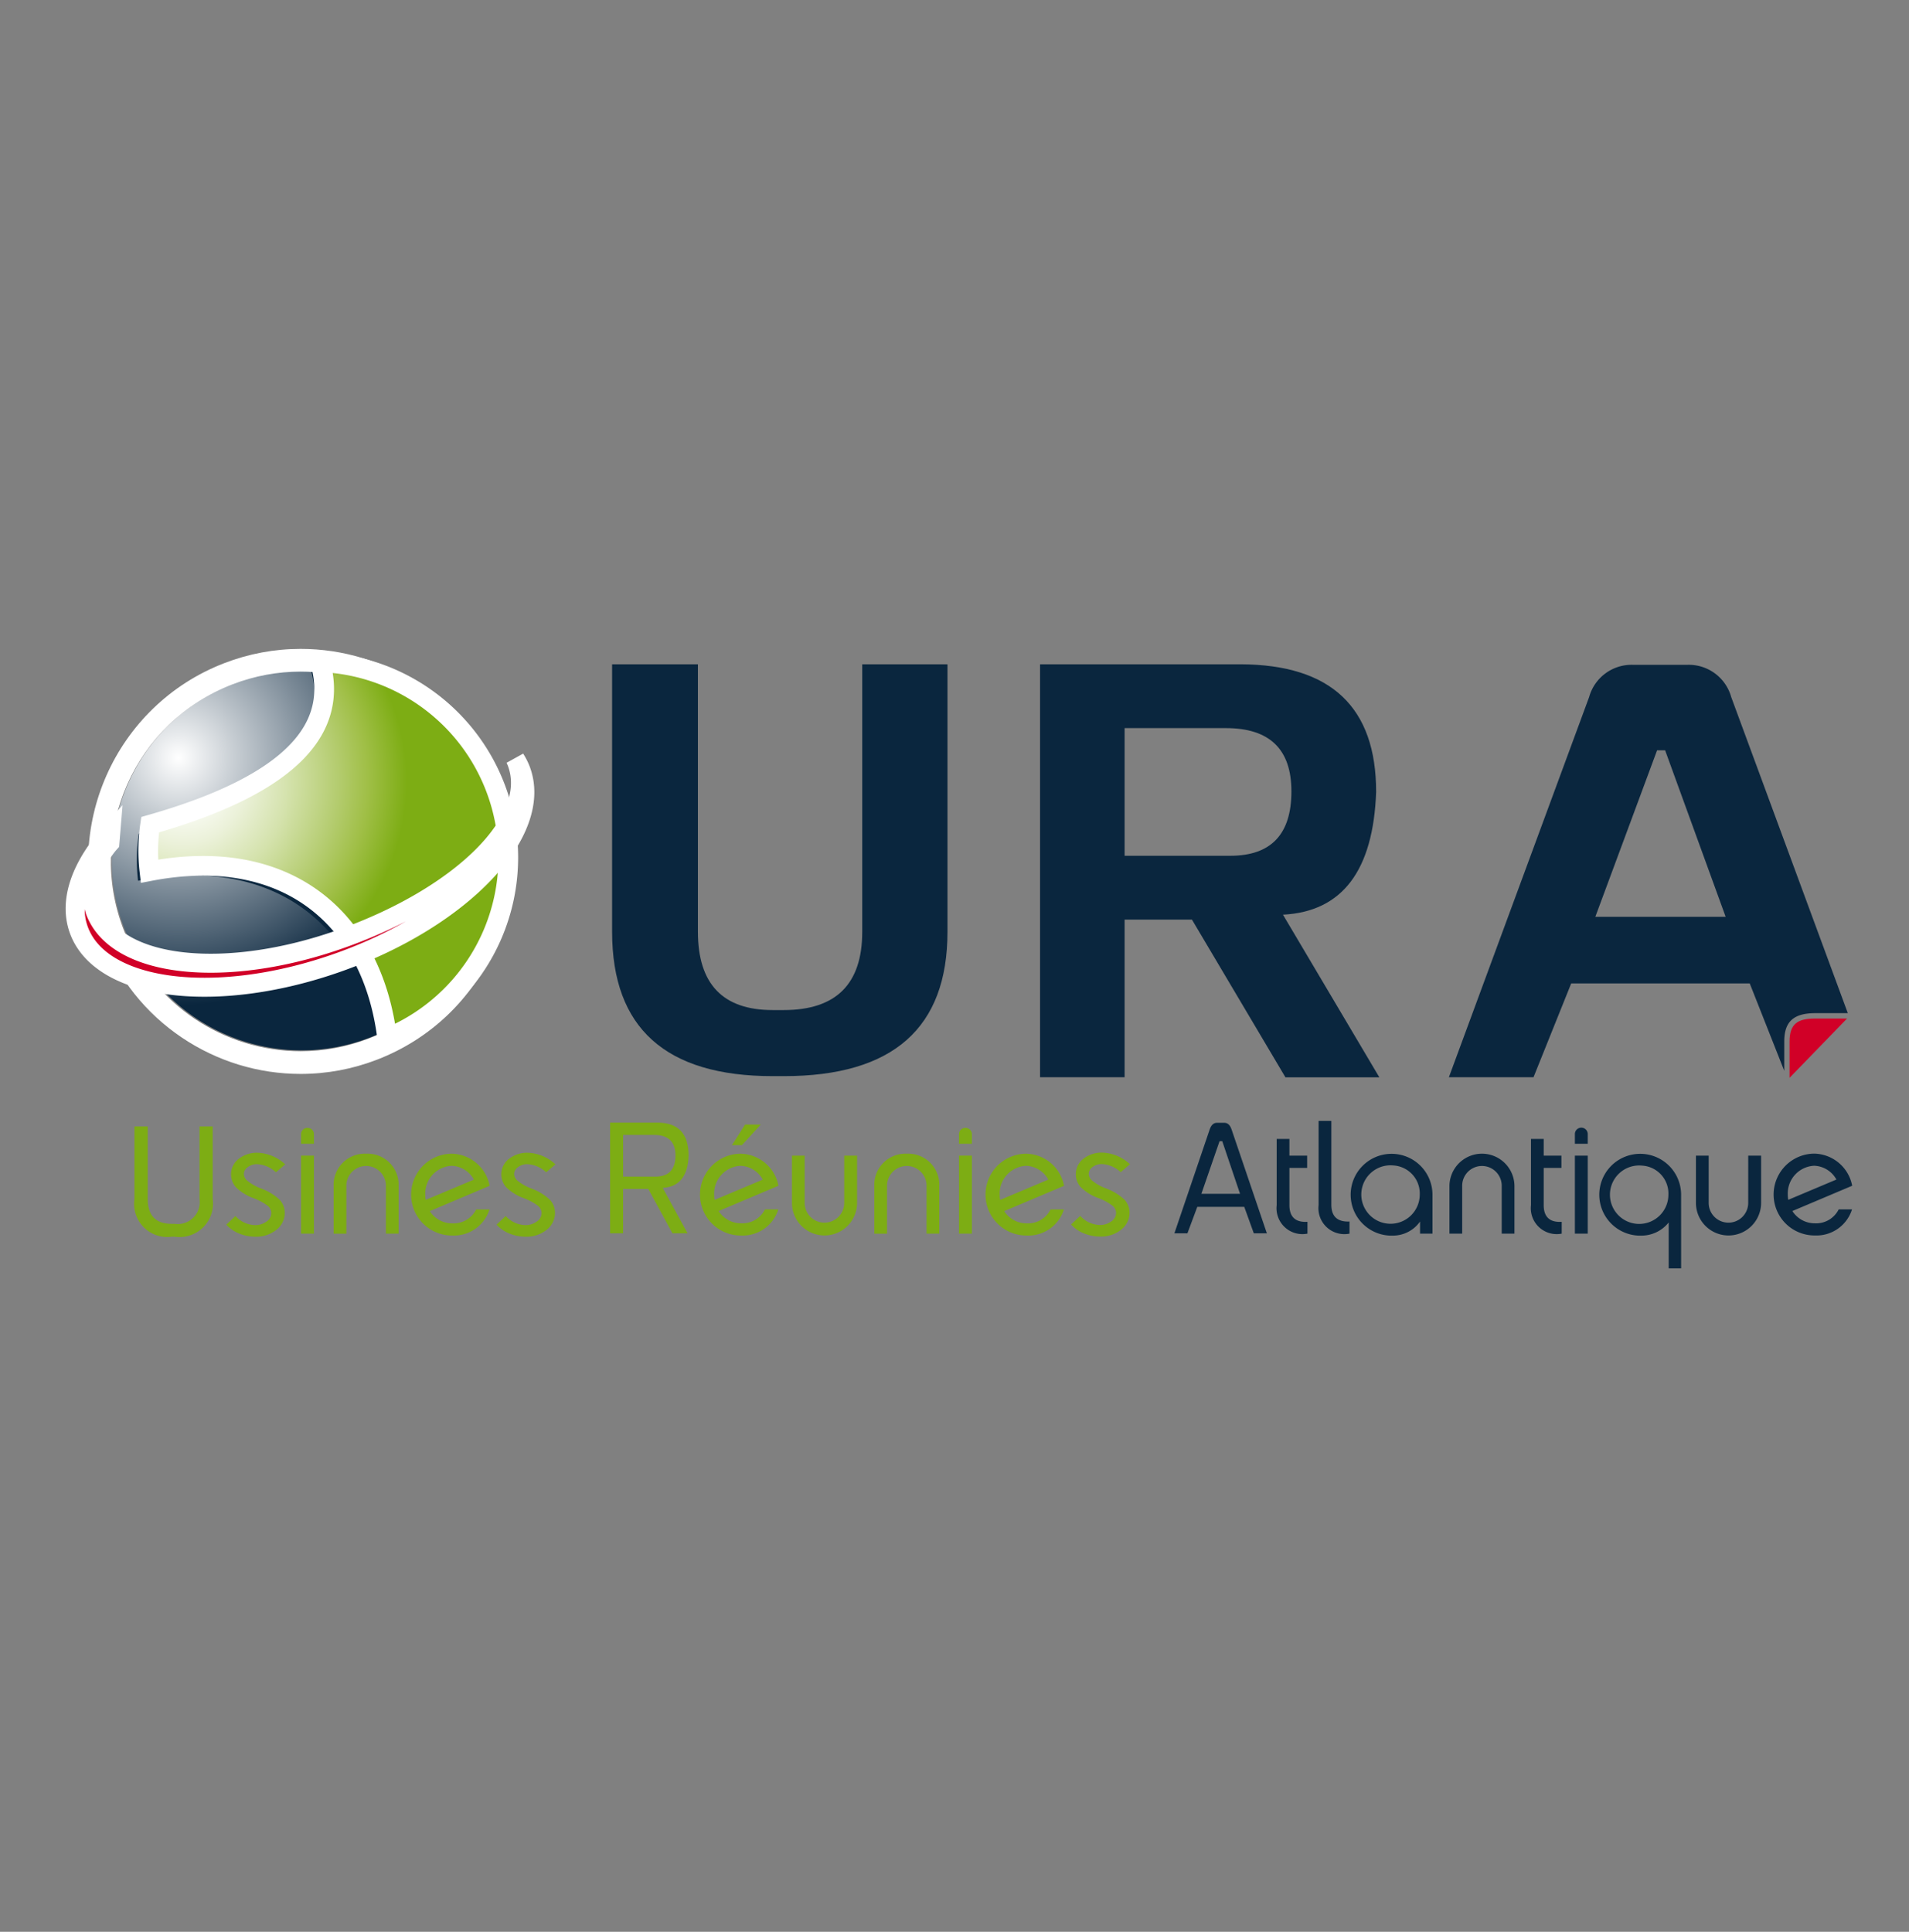 <svg xmlns="http://www.w3.org/2000/svg" xmlns:xlink="http://www.w3.org/1999/xlink" width="84" height="85" viewBox="0 0 84 85">
  <rect x="0" y="0" width="84" height="85" fill="#808080" stroke="none"/>
  <defs>
    <clipPath id="clip-path">
      <rect id="Rectangle_279" data-name="Rectangle 279" width="84" height="85" transform="translate(1150 689)" fill="#fff" stroke="#707070" stroke-width="1"/>
    </clipPath>
    <radialGradient id="radial-gradient" cx="0.134" cy="0.354" r="0.652" gradientTransform="matrix(0.933, -0.36, 0.36, 0.933, -0.077, -0.051)" gradientUnits="objectBoundingBox">
      <stop offset="0" stop-color="#fff"/>
      <stop offset="1" stop-color="#0a263e"/>
    </radialGradient>
    <clipPath id="clip-path-2">
      <path id="Tracé_608" data-name="Tracé 608" d="M251.454,201.673a8.349,8.349,0,1,1,10.8,4.782A8.349,8.349,0,0,1,251.454,201.673Z" transform="translate(-250.892 -190.316)" fill="none"/>
    </clipPath>
    <radialGradient id="radial-gradient-2" cx="-0.007" cy="0.591" r="0.595" gradientTransform="matrix(0.923, -0.465, 0.485, 0.885, -0.183, -0.209)" gradientUnits="objectBoundingBox">
      <stop offset="0.049" stop-color="#fff"/>
      <stop offset="0.134" stop-color="#f9fbf4"/>
      <stop offset="0.28" stop-color="#ebf1d9"/>
      <stop offset="0.47" stop-color="#d4e2ac"/>
      <stop offset="0.692" stop-color="#b4cc6f"/>
      <stop offset="0.826" stop-color="#a0bf47"/>
      <stop offset="1" stop-color="#7dad14"/>
    </radialGradient>
  </defs>
  <g id="ura-min" transform="translate(-1150 -689)" clip-path="url(#clip-path)">
    <g id="Groupe_788" data-name="Groupe 788" transform="translate(909.589 529.482)">
      <g id="Groupe_778" data-name="Groupe 778" transform="translate(267.342 188.747)">
        <path id="Tracé_577" data-name="Tracé 577" d="M352.875,189.046v11.771q0,3.444,3.289,3.443h.489q3.452,0,3.452-3.443V189.046h3.751v11.771q0,6.35-7.2,6.35h-.489q-7.068,0-7.068-6.35V189.046Z" transform="translate(-349.096 -189.046)" fill="#0a263e"/>
        <path id="Tracé_578" data-name="Tracé 578" d="M439.783,200.28H436.82v6.936H433.1v-18.17h8.835q5.953.025,5.953,5.617-.19,5.2-4.1,5.4l4.241,7.156h-4.132Zm1.686-2.809q2.691,0,2.691-2.833,0-2.784-2.881-2.784H436.82v5.617Z" transform="translate(-414.266 -189.046)" fill="#0a263e"/>
      </g>
      <g id="Groupe_780" data-name="Groupe 780" transform="translate(304.165 188.771)">
        <g id="Groupe_779" data-name="Groupe 779" transform="translate(0 0)">
          <path id="Tracé_579" data-name="Tracé 579" d="M544.82,205.932l-2.719,7.326h5.736l-2.664-7.326Z" transform="translate(-535.659 -202.171)" fill="none"/>
          <path id="Tracé_580" data-name="Tracé 580" d="M529.488,204.481h1.428l-5.131-13.909a1.939,1.939,0,0,0-1.957-1.417H521.49a1.938,1.938,0,0,0-1.957,1.417L513.362,207.3h3.724l1.658-4.127H526.6l1.519,3.845v-1.291C528.12,204.853,528.529,204.481,529.488,204.481Zm-9.683-4.238,2.718-7.327h.354l2.664,7.327Z" transform="translate(-513.362 -189.155)" fill="#0a263e"/>
        </g>
      </g>
      <g id="Groupe_781" data-name="Groupe 781" transform="translate(292.087 208.838)">
        <path id="Tracé_581" data-name="Tracé 581" d="M462.98,283.906l-.421-1.165h-2.067l-.434,1.165h-.573l1.554-4.574q.1-.29.316-.29h.329q.217,0,.316.29l1.554,4.574Zm-.606-1.738-.783-2.317h-.119l-.8,2.317Z" transform="translate(-459.485 -278.959)" fill="#0a263e"/>
        <path id="Tracé_582" data-name="Tracé 582" d="M480.916,286.379a1.14,1.14,0,0,1-1.354-1.253v-2.913h.56v.733h.78v.54h-.78v1.64c0,.607.367.76.794.733Z" transform="translate(-475.061 -281.419)" fill="#0a263e"/>
        <path id="Tracé_583" data-name="Tracé 583" d="M487.8,278.673h.56v3.687c0,.607.373.76.8.74v.533a1.142,1.142,0,0,1-1.36-1.253Z" transform="translate(-481.455 -278.673)" fill="#0a263e"/>
        <path id="Tracé_584" data-name="Tracé 584" d="M498.215,288.617h-.547v-.533a1.461,1.461,0,0,1-1.187.62,1.8,1.8,0,1,1,1.734-1.8Zm-1.72-3a1.286,1.286,0,1,0,1.16,1.287A1.236,1.236,0,0,0,496.495,285.617Z" transform="translate(-486.859 -283.657)" fill="#0a263e"/>
        <path id="Tracé_585" data-name="Tracé 585" d="M514.035,288.617h-.56V286.53a1.43,1.43,0,1,1,2.86,0v2.087h-.56V286.51a.87.87,0,1,0-1.74,0Z" transform="translate(-501.372 -283.657)" fill="#0a263e"/>
        <path id="Tracé_586" data-name="Tracé 586" d="M530.828,286.379a1.14,1.14,0,0,1-1.353-1.253v-2.913h.56v.733h.78v.54h-.78v1.64c0,.607.367.76.793.733Z" transform="translate(-513.785 -281.419)" fill="#0a263e"/>
        <path id="Tracé_587" data-name="Tracé 587" d="M538.1,280.741v-.427a.283.283,0,0,1,.566,0v.427Zm.566,3.953H538.1v-3.433h.566Z" transform="translate(-520.478 -279.734)" fill="#0a263e"/>
        <path id="Tracé_588" data-name="Tracé 588" d="M547.022,290.144h-.547v-2.02a1.531,1.531,0,0,1-1.187.58,1.8,1.8,0,1,1,1.733-1.8Zm-1.72-4.52a1.286,1.286,0,1,0,1.16,1.28A1.23,1.23,0,0,0,545.3,285.624Z" transform="translate(-524.725 -283.657)" fill="#0a263e"/>
        <path id="Tracé_589" data-name="Tracé 589" d="M564.164,285.483h.566v2.08a1.433,1.433,0,1,1-2.867,0v-2.08h.56v2.08a.87.87,0,1,0,1.74,0Z" transform="translate(-538.914 -283.956)" fill="#0a263e"/>
        <path id="Tracé_590" data-name="Tracé 590" d="M580.753,287.55a1.639,1.639,0,0,1-1.633,1.147,1.8,1.8,0,0,1-.033-3.6,1.735,1.735,0,0,1,1.673,1.413l-2.633,1.113a1.173,1.173,0,0,0,.993.54,1.112,1.112,0,0,0,1.047-.613Zm-2.807-.42,2.12-.893a1.16,1.16,0,0,0-.98-.607,1.221,1.221,0,0,0-1.16,1.267A1.281,1.281,0,0,0,577.947,287.13Z" transform="translate(-550.936 -283.657)" fill="#0a263e"/>
      </g>
      <g id="Groupe_782" data-name="Groupe 782" transform="translate(246.328 208.914)">
        <path id="Tracé_591" data-name="Tracé 591" d="M352.17,280.467q0-1.448-1.356-1.455h-2.1v4.871h.573v-1.955h1.106l1.066,1.955h.665l-1.093-2Q352.124,281.816,352.17,280.467Zm-1.474.921h-1.408v-1.836h1.356q.948,0,.948.908Q351.59,281.388,350.7,281.388Z" transform="translate(-327.786 -279.012)" fill="#7dad14"/>
        <path id="Tracé_592" data-name="Tracé 592" d="M373.889,279.387H373.2l-.58.907h.44Z" transform="translate(-346.33 -279.303)" fill="#7dad14"/>
        <path id="Tracé_593" data-name="Tracé 593" d="M368.336,285.1a1.8,1.8,0,0,0,.033,3.6A1.639,1.639,0,0,0,370,287.55h-.587a1.112,1.112,0,0,1-1.047.613,1.172,1.172,0,0,1-.993-.54l2.633-1.113A1.735,1.735,0,0,0,368.336,285.1Zm-1.14,2.033a1.259,1.259,0,0,1-.02-.233,1.221,1.221,0,0,1,1.16-1.267,1.16,1.16,0,0,1,.98.607Z" transform="translate(-341.669 -283.733)" fill="#7dad14"/>
        <path id="Tracé_594" data-name="Tracé 594" d="M386.7,287.563a.87.87,0,1,1-1.74,0v-2.08h-.56v2.08a1.433,1.433,0,1,0,2.866,0v-2.08H386.7Z" transform="translate(-355.47 -284.032)" fill="#7dad14"/>
        <path id="Tracé_595" data-name="Tracé 595" d="M402.01,285.1a1.372,1.372,0,0,0-1.434,1.433v2.087h.56V286.51a.87.87,0,1,1,1.74,0v2.107h.56V286.53A1.367,1.367,0,0,0,402.01,285.1Z" transform="translate(-368.022 -283.733)" fill="#7dad14"/>
        <path id="Tracé_596" data-name="Tracé 596" d="M417.481,280.041a.276.276,0,0,0-.28.273v.427h.567v-.427A.278.278,0,0,0,417.481,280.041Z" transform="translate(-380.92 -279.81)" fill="#7dad14"/>
        <rect id="Rectangle_282" data-name="Rectangle 282" width="0.567" height="3.433" transform="translate(36.281 1.451)" fill="#7dad14"/>
        <path id="Tracé_597" data-name="Tracé 597" d="M424.4,285.1a1.8,1.8,0,0,0,.033,3.6,1.64,1.64,0,0,0,1.634-1.147h-.587a1.112,1.112,0,0,1-1.047.613,1.171,1.171,0,0,1-.993-.54l2.633-1.113A1.735,1.735,0,0,0,424.4,285.1Zm-1.14,2.033a1.276,1.276,0,0,1-.02-.233,1.221,1.221,0,0,1,1.16-1.267,1.16,1.16,0,0,1,.98.607Z" transform="translate(-385.169 -283.733)" fill="#7dad14"/>
        <path id="Tracé_598" data-name="Tracé 598" d="M440.76,286.49a2.151,2.151,0,0,1-.622-.353.4.4,0,0,1-.138-.286.366.366,0,0,1,.166-.3.66.66,0,0,1,.414-.132,1.293,1.293,0,0,1,.8.333l.029.023.409-.352-.042-.034a1.881,1.881,0,0,0-1.171-.473,1.3,1.3,0,0,0-.837.268.858.858,0,0,0-.125,1.245,2.156,2.156,0,0,0,.774.484,2.438,2.438,0,0,1,.652.356.418.418,0,0,1,.135.305.449.449,0,0,1-.206.364.828.828,0,0,1-.514.161,1.2,1.2,0,0,1-.829-.369l-.031-.029-.4.375.03.033a1.524,1.524,0,0,0,.552.367,1.882,1.882,0,0,0,.7.132,1.4,1.4,0,0,0,.918-.3.94.94,0,0,0,.373-.75.848.848,0,0,0-.22-.569A2.4,2.4,0,0,0,440.76,286.49Z" transform="translate(-398.011 -283.596)" fill="#7dad14"/>
        <path id="Tracé_599" data-name="Tracé 599" d="M258.218,282.954a.966.966,0,0,1-1.093,1.093h-.132q-1.053,0-1.053-1.093v-3.192h-.586v3.192a1.457,1.457,0,0,0,1.639,1.659h.132a1.472,1.472,0,0,0,1.672-1.659v-3.192h-.579Z" transform="translate(-255.355 -279.594)" fill="#7dad14"/>
        <path id="Tracé_600" data-name="Tracé 600" d="M274.344,285.556a.66.66,0,0,1,.414-.132,1.294,1.294,0,0,1,.8.333l.029.024.409-.352-.042-.034a1.879,1.879,0,0,0-1.171-.473,1.294,1.294,0,0,0-.836.268.857.857,0,0,0-.125,1.245,2.153,2.153,0,0,0,.774.484,2.429,2.429,0,0,1,.652.356.419.419,0,0,1,.134.305.448.448,0,0,1-.206.364.828.828,0,0,1-.514.161,1.205,1.205,0,0,1-.829-.369l-.031-.029-.4.375.03.033a1.515,1.515,0,0,0,.552.367,1.878,1.878,0,0,0,.7.132,1.4,1.4,0,0,0,.918-.3.941.941,0,0,0,.372-.75.847.847,0,0,0-.22-.569,2.4,2.4,0,0,0-.819-.5,2.153,2.153,0,0,1-.622-.353.4.4,0,0,1-.138-.286A.366.366,0,0,1,274.344,285.556Z" transform="translate(-269.361 -283.596)" fill="#7dad14"/>
        <rect id="Rectangle_283" data-name="Rectangle 283" width="0.567" height="3.433" transform="translate(7.33 1.451)" fill="#7dad14"/>
        <path id="Tracé_601" data-name="Tracé 601" d="M288.334,280.041a.276.276,0,0,0-.28.273v.427h.567v-.427A.278.278,0,0,0,288.334,280.041Z" transform="translate(-280.724 -279.81)" fill="#7dad14"/>
        <path id="Tracé_602" data-name="Tracé 602" d="M295.88,285.1a1.372,1.372,0,0,0-1.433,1.433v2.087h.56V286.51a.87.87,0,1,1,1.74,0v2.107h.56V286.53A1.367,1.367,0,0,0,295.88,285.1Z" transform="translate(-285.684 -283.733)" fill="#7dad14"/>
        <path id="Tracé_603" data-name="Tracé 603" d="M311.636,285.1a1.8,1.8,0,0,0,.033,3.6,1.639,1.639,0,0,0,1.633-1.147h-.587a1.112,1.112,0,0,1-1.047.613,1.172,1.172,0,0,1-.993-.54l2.633-1.113A1.735,1.735,0,0,0,311.636,285.1Zm-1.14,2.033a1.275,1.275,0,0,1-.02-.233,1.221,1.221,0,0,1,1.16-1.267,1.159,1.159,0,0,1,.98.607Z" transform="translate(-297.68 -283.733)" fill="#7dad14"/>
        <path id="Tracé_604" data-name="Tracé 604" d="M327.395,285.556a.66.66,0,0,1,.414-.132,1.294,1.294,0,0,1,.8.333l.029.024.409-.352-.042-.034a1.88,1.88,0,0,0-1.171-.473,1.294,1.294,0,0,0-.836.268.858.858,0,0,0-.125,1.245,2.157,2.157,0,0,0,.774.484,2.434,2.434,0,0,1,.652.356.419.419,0,0,1,.134.305.448.448,0,0,1-.206.364.828.828,0,0,1-.514.161,1.205,1.205,0,0,1-.829-.369l-.031-.029-.4.375.03.033a1.514,1.514,0,0,0,.552.367,1.878,1.878,0,0,0,.7.132,1.4,1.4,0,0,0,.918-.3.941.941,0,0,0,.372-.75.848.848,0,0,0-.22-.569,2.4,2.4,0,0,0-.819-.5,2.154,2.154,0,0,1-.622-.353.4.4,0,0,1-.138-.286A.366.366,0,0,1,327.395,285.556Z" transform="translate(-310.52 -283.596)" fill="#7dad14"/>
      </g>
      <path id="Tracé_605" data-name="Tracé 605" d="M582.778,258.578h-1.4c-.775,0-1.131.234-1.131,1.009v1.6l.022-.023h0Z" transform="translate(-261.092 -54.245)" fill="#d10027"/>
      <path id="Tracé_606" data-name="Tracé 606" d="M251.454,201.673a8.349,8.349,0,1,1,10.8,4.782A8.349,8.349,0,0,1,251.454,201.673Z" transform="translate(-5.564 -1.285)" fill="url(#radial-gradient)"/>
      <g id="Groupe_785" data-name="Groupe 785" transform="translate(245.327 189.031)">
        <g id="Groupe_784" data-name="Groupe 784" transform="translate(0 0)" clip-path="url(#clip-path-2)">
          <g id="Groupe_783" data-name="Groupe 783" transform="translate(1.094 -0.059)">
            <path id="Tracé_607" data-name="Tracé 607" d="M271.225,195.611a8.693,8.693,0,0,0-7.791-5.557c.794,2.793-.992,5.364-7.567,7.229a7.905,7.905,0,0,0-.032,2.07c6.061-1.17,9.915,2.043,10.58,7.427A8.69,8.69,0,0,0,271.225,195.611Z" transform="translate(-255.771 -190.054)" fill="#0a263e"/>
          </g>
        </g>
      </g>
      <g id="Tracé_609" data-name="Tracé 609" transform="translate(-5.435 -1.414)" fill="none" stroke-miterlimit="10">
        <path d="M251.287,201.84a8.349,8.349,0,1,1,10.8,4.782A8.349,8.349,0,0,1,251.287,201.84Z" stroke="none"/>
        <path d="M 259.078 207.185 C 260.077 207.185 261.094 207.004 262.083 206.622 C 266.384 204.962 268.525 200.129 266.865 195.827 C 265.586 192.514 262.425 190.483 259.074 190.483 C 258.075 190.483 257.058 190.664 256.07 191.045 C 251.768 192.706 249.627 197.539 251.287 201.84 C 252.566 205.154 255.727 207.185 259.078 207.185 M 259.078 208.185 C 257.21 208.185 255.402 207.631 253.847 206.584 C 252.255 205.513 251.048 203.997 250.354 202.201 C 248.498 197.391 250.901 191.969 255.71 190.112 C 256.792 189.695 257.924 189.483 259.074 189.483 C 260.942 189.483 262.75 190.036 264.305 191.083 C 265.897 192.155 267.104 193.671 267.798 195.467 C 268.697 197.797 268.635 200.337 267.624 202.62 C 266.612 204.904 264.772 206.656 262.443 207.555 C 261.361 207.973 260.229 208.185 259.078 208.185 Z" stroke="none" fill="#fff"/>
      </g>
      <g id="Groupe_786" data-name="Groupe 786" transform="translate(246.921 188.66)">
        <path id="Tracé_610" data-name="Tracé 610" d="M273.282,194.155a8.6,8.6,0,0,0-7.7-5.5c.785,2.762-.98,5.3-7.483,7.149a7.818,7.818,0,0,0-.031,2.047c5.993-1.157,9.8,2.02,10.461,7.343A8.592,8.592,0,0,0,273.282,194.155Z" transform="translate(-258.002 -188.66)" stroke="#fff" stroke-miterlimit="10" stroke-width="0.867" fill="url(#radial-gradient-2)"/>
      </g>
      <g id="Groupe_787" data-name="Groupe 787" transform="translate(243.719 192.903)">
        <path id="Tracé_611" data-name="Tracé 611" d="M263.344,208.122a2.683,2.683,0,0,0-.265-.534c.032.068.062.137.087.208.915,2.547-2.52,5.841-7.66,7.687s-10.006,1.328-10.921-1.219a3.118,3.118,0,0,1,.663-2.973l.037-.452c-1.3,1.456-1.872,2.984-1.408,4.274.973,2.71,6.12,3.341,11.5,1.41S264.318,210.832,263.344,208.122Z" transform="translate(-243.719 -207.588)" fill="#d10027" stroke="#fff" stroke-miterlimit="10" stroke-width="0.836"/>
      </g>
    </g>
  </g>
</svg>
